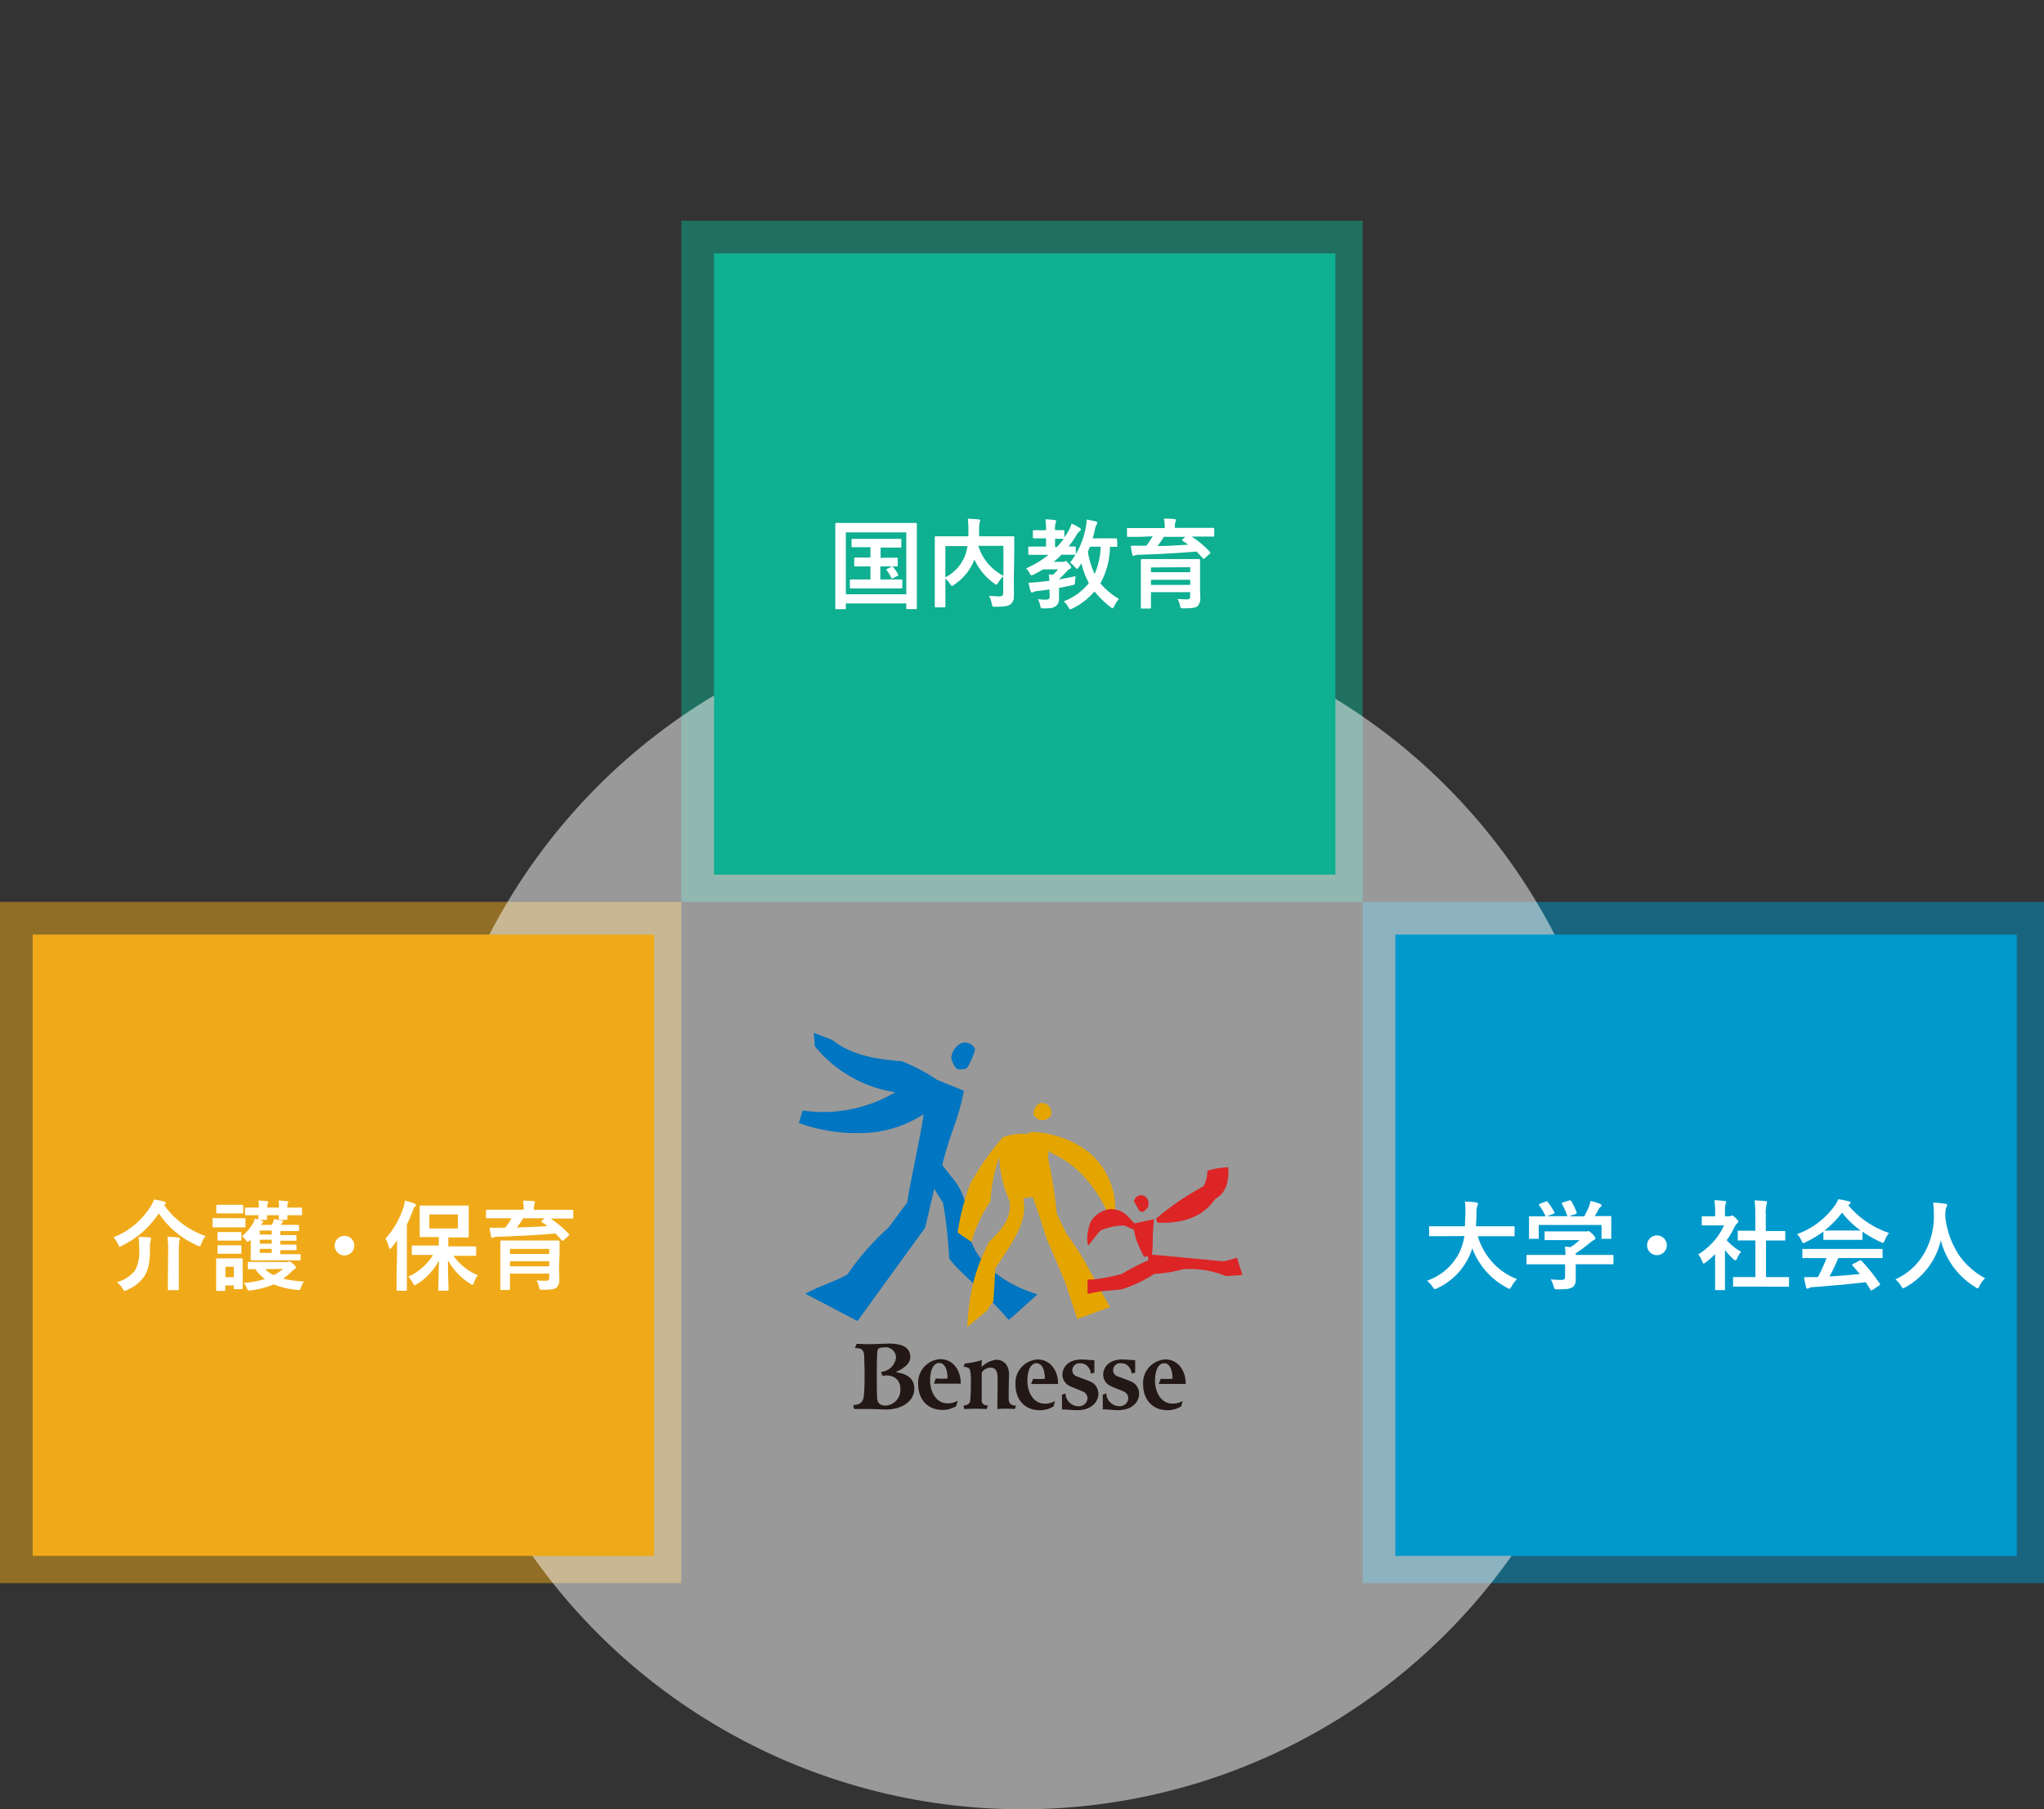 <svg xmlns="http://www.w3.org/2000/svg" width="375" height="332" viewBox="0 0 375 332"><rect x="0" y="0" width="375" height="332" fill="#333333" stroke="none"/><defs><style>.a{fill:none;}.b,.j{fill:#f0aa19;}.b,.c,.d,.e{opacity:0.5;}.c,.l{fill:#09c;}.d,.m{fill:#0faf91;}.e,.k{fill:#fff;}.f{fill:#0075c1;}.g{fill:#e5a500;}.h{fill:#dd2526;}.i{fill:#231815;fill-rule:evenodd;}</style></defs><rect class="a" width="375" height="332"/><rect class="b" y="165.5" width="125" height="125"/><rect class="c" x="250" y="165.5" width="125" height="125"/><rect class="d" x="125" y="40.5" width="125" height="125"/><circle class="e" cx="187.5" cy="222" r="110"/><path class="f" d="M165.37,194.71a32.81,32.81,0,0,1,6.55,3.44c1.93.79,4.92,2,4.91,2a39.31,39.31,0,0,1-1.83,6.63c-.58,1.62-1.68,5-2.12,7,.86,1.16,2.59,3.27,2.59,3.33,1.53,2.17,3,7.31,2.62,10.36,1,3.36,4.68,7.68,12.26,10.05-.57.47-5.22,4.73-5.29,4.67-5-5.75-9.69-9.27-10.93-11.32A81.17,81.17,0,0,0,173,220.67c-.7-1-1.59-2.54-1.59-2.54l-1.68,7.15-12.41,17.13s-9.54-5-9.57-5c2.49-1.42,5.55-2.27,7.74-3.57a47.06,47.06,0,0,1,7.53-8.59c1.41-1.85,2.33-3.18,3.43-4.59.32-2.7,2.66-13.23,3-16.21a21.38,21.38,0,0,1-11.59,3.47,31.41,31.41,0,0,1-11.29-1.84s.62-2.18.68-2.3a25.92,25.92,0,0,0,17-3.36A23.64,23.64,0,0,1,149.49,192s-.19-2.49-.19-2.49,3.39,1.34,3.36,1.28c3.7,3,8.57,3.62,12.71,3.93m9.15-.54c.21.76.69,1.87,1.15,2a2.84,2.84,0,0,0,1.73-.19,12.76,12.76,0,0,0,1.5-3.43,2,2,0,0,0-2.59-1.12,3.42,3.42,0,0,0-1.79,2.74"/><path class="g" d="M189.62,204.55a2.18,2.18,0,0,1,1.18-2.11,1.75,1.75,0,0,1,1.72.64,2,2,0,0,1,.28,1.7,4.11,4.11,0,0,1-1.07.73l-1,0a3.11,3.11,0,0,1-1.14-1M184,208.69a47,47,0,0,0-5.95,8.47,41.07,41.07,0,0,0-2.35,9l2.53,1.73a25.58,25.58,0,0,1,3.49-7.47,28.94,28.94,0,0,1,1.61-8.12,21.13,21.13,0,0,0,1.84,7.94c.59,3.08-1.27,5.31-3.72,7.65-2.12,4.22-3.6,8.17-4,15.64l3.7-3.08a14.78,14.78,0,0,1,1.11-1.7c.07-1.35.28-4.36.33-6,1.95-2.83,4.19-6.22,4.81-8.34a8.59,8.59,0,0,0,.34-4.54s1.7-.23,1.7-.23c.8,2,1.7,4.95,2.64,7.84.72,1.56,3.3,7.71,3.3,7.71l2.26,6.84s4.75-1.72,6-2.19c-1.26-2.19-4.09-7.43-5-9-.82-1.43-3-4.53-3-4.53s-1.52-3-1.78-3.7a83.27,83.27,0,0,0-1.6-10.16c0-.23.15-1.32.15-1.32s.48.41.59.54c3.69,1.56,8.14,5.27,11.23,13.19A13.37,13.37,0,0,0,199.19,211a18.52,18.52,0,0,0-9.93-3.29,4.77,4.77,0,0,1-1,.34,10.68,10.68,0,0,0-4.25.63"/><path class="h" d="M212.37,224.37l-.29-.74a48.79,48.79,0,0,1,8.67-5.92,5.29,5.29,0,0,0,.75-2.88,14.44,14.44,0,0,1,3.85-.64c.08,1.54.08,4.47-2.36,5.78-1.83,2.65-4.87,4.61-10.62,4.4m-4.26.13c-1.69-2-2.48-2.52-4.27-2.64a4.78,4.78,0,0,0-3.69,2.26c-.46,1-1,3.24-.46,4.43,0,0,1.62-2.13,2.23-2.76a11.1,11.1,0,0,1,4.4-.9l1.71.79a13.9,13.9,0,0,0,.62,2.3,28,28,0,0,0,1.25,2.66l.7-.13s.05.48.1.74a37.69,37.69,0,0,0-4.85,2.5,34.87,34.87,0,0,1-5,1c-.69.05-1.32.05-1.32.05s0,1.56,0,2.62c.5-.07,1.88-.4,2.53-.48l3.66-.33a23.9,23.9,0,0,0,6.05-2.85,25.14,25.14,0,0,0,5.27-.85,17.58,17.58,0,0,1,7.9,1.26l3-.21s-.78-2.44-1-3.19a19.51,19.51,0,0,1-2.46.68s-13.16-1.25-13.14-1.23a22.47,22.47,0,0,0,.15-2.84c0-.75.06-1.77.22-3.66l-3.67.8m1.61-2.14a2.39,2.39,0,0,0,1-.94,2.93,2.93,0,0,0,0-1.1,1.33,1.33,0,0,0-1.17-1,1.3,1.3,0,0,0-1.43,1.1l1,1.79.66.19"/><path class="i" d="M171.33,253.88l.36-.93a14.06,14.06,0,0,0,2.15,0c0-1.72-.54-2.85-1.55-2.85-.8,0-1.65.89-1.65,3.24,0,1.89,1,4.17,3.22,4.17a3.5,3.5,0,0,0,1.84-.49l-.26,1a4.85,4.85,0,0,1-2.52.7c-2.74,0-4.47-1.93-4.47-4.76a4.32,4.32,0,0,1,4.06-4.56c2.26,0,3.76,1.93,3.76,4.5-.74,0-1.55,0-2.31,0s-1.64,0-2.63,0m5.42-3.09c.65,0,1.08.2,1.2.57a8.38,8.38,0,0,1,.16,2.36A30.06,30.06,0,0,1,178,257c-.07.58-.45.82-1.22.93l.11.63a35.43,35.43,0,0,1,4.12,0s.25-.63.26-.63c-.85-.08-1.15-.39-1.16-.94,0-1.42,0-3.54,0-5.11a2,2,0,0,1,1.56-.92c1.25,0,1.36,1,1.36,2.27,0,1.7-.05,3.88-.05,5.33a20,20,0,0,1,3.19,0s.25-.62.24-.63c-1,0-1.35-.5-1.35-1.3,0-1.22,0-2.75.06-4.12.09-2.3-1.26-3-2.34-3a4.38,4.38,0,0,0-2.69,1.35c0-.56,0-.76.06-1.28a15.22,15.22,0,0,1-3.13.61s-.26.68-.26.67m24-1.27c-.7,0-1.63-.12-2.36-.12-2.64,0-3.48,1.67-3.48,2.75a2.28,2.28,0,0,0,1.13,2c.62.37,1.88.78,2.53,1.09a1.35,1.35,0,0,1,.94,1.22,1.55,1.55,0,0,1-1.71,1.51,2.39,2.39,0,0,1-2.32-2.35l-.66.24v2.7c.89,0,2,.14,2.78.14,2.78,0,3.9-1.68,3.9-3a2.44,2.44,0,0,0-1.58-2.3c-.55-.23-1.68-.65-2.32-.88a1.19,1.19,0,0,1-.88-1.16,1.31,1.31,0,0,1,1.46-1.27c1.1,0,1.73.75,2,1.92l.59-.21v-2.27m-11.6,4.36c1,0,1.8,0,2.63,0s1.56,0,2.31,0c0-2.57-1.5-4.5-3.76-4.5a4.32,4.32,0,0,0-4.06,4.56c0,2.83,1.73,4.76,4.47,4.76a4.85,4.85,0,0,0,2.52-.7l.27-1a3.54,3.54,0,0,1-1.85.49c-2.25,0-3.22-2.28-3.22-4.17,0-2.35.85-3.24,1.65-3.24,1,0,1.55,1.13,1.55,2.85a14.06,14.06,0,0,1-2.15,0l-.36.93m19.06-4.36c-.69,0-1.62-.12-2.35-.12-2.65,0-3.49,1.67-3.49,2.75a2.28,2.28,0,0,0,1.13,2c.62.37,1.88.78,2.54,1.09a1.37,1.37,0,0,1,.93,1.22,1.55,1.55,0,0,1-1.71,1.51,2.4,2.4,0,0,1-2.32-2.35l-.65.24v2.7c.89,0,2,.14,2.79.14,2.77,0,3.88-1.68,3.88-3a2.43,2.43,0,0,0-1.58-2.3c-.54-.23-1.68-.65-2.32-.88a1.18,1.18,0,0,1-.87-1.16,1.3,1.3,0,0,1,1.45-1.27c1.1,0,1.73.75,2,1.92l.59-.21v-2.27m4.33,4.36c1,0,1.8,0,2.64,0s1.57,0,2.31,0c0-2.57-1.5-4.5-3.76-4.5a4.33,4.33,0,0,0-4.06,4.56c0,2.83,1.73,4.76,4.47,4.76a4.85,4.85,0,0,0,2.52-.7l.26-1a3.48,3.48,0,0,1-1.84.49c-2.25,0-3.22-2.28-3.22-4.17,0-2.35.84-3.24,1.65-3.24,1,0,1.55,1.13,1.55,2.85a14.06,14.06,0,0,1-2.15,0l-.37.93m-50.42-6.66c-.89,0-1.17.12-1.22.91s-.09,1.9-.09,3.86,0,3.59.07,4.57.69,1.31,1.56,1.31a2.87,2.87,0,0,0,2.7-3c0-2.13-1.76-2.78-3.28-2.44l-.28-.74a3,3,0,0,0,2.76-2.65,1.93,1.93,0,0,0-2.22-1.85m-5.35.14c1.41-.05,1.67.46,1.73,1.48,0,.69.07,1.77.07,3.06s0,2.79-.13,4.19-1,1.66-1.95,1.73l.16.71s1.41,0,2.53,0,2,.07,3.32.09c3.13,0,5.19-1.67,5.19-3.79s-1.63-2.79-3.34-3.05v-.06c.9-.39,2.61-1.34,2.61-2.68,0-1.81-1.46-2.51-3.86-2.51-.82,0-3.07.11-3.88.11s-.88-.06-2.11-.06l-.33.81"/><rect class="j" x="6" y="171.5" width="114" height="114" transform="translate(126 457) rotate(180)"/><path class="k" d="M30.11,221.14a15.65,15.65,0,0,0,7.6,5.67,5.3,5.3,0,0,0-.78,1.42c-.12.32-.18.47-.32.47a1.43,1.43,0,0,1-.42-.16,16.46,16.46,0,0,1-7.06-5.89,16.83,16.83,0,0,1-6.73,5.92,1.11,1.11,0,0,1-.43.2c-.11,0-.18-.14-.33-.45a4.2,4.2,0,0,0-.82-1.28,14,14,0,0,0,6.78-5.62,4.65,4.65,0,0,0,.63-1.31,12,12,0,0,1,1.88.38c.16,0,.3.14.3.27s-.05.16-.18.27ZM24.85,233a7.53,7.53,0,0,0,.68-3.91,12.83,12.83,0,0,0-.12-2.11c.63,0,1.4,0,2,.09.19,0,.3.09.3.22a1,1,0,0,1-.09.39,5.58,5.58,0,0,0-.11,1.46c0,2.52-.3,3.89-1,5a7,7,0,0,1-3.21,2.56,1.25,1.25,0,0,1-.43.18c-.11,0-.2-.11-.36-.4a5.06,5.06,0,0,0-1.06-1.22A5.93,5.93,0,0,0,24.85,233Zm6-3.3a18.11,18.11,0,0,0-.13-2.75,19.41,19.41,0,0,1,2,.14c.18,0,.27.09.27.2a1.89,1.89,0,0,1-.09.45,13.2,13.2,0,0,0-.09,1.94v4.56c0,1.47,0,2.21,0,2.32s0,.18-.22.18H31c-.18,0-.2,0-.2-.18s0-.85,0-2.32Zm12-6.16c1.41,0,1.88,0,2,0s.19,0,.19.19V225c0,.2,0,.22-.19.22s-.56,0-2,0H41.19c-1.4,0-1.85,0-2,0s-.2,0-.2-.22v-1.28c0-.18,0-.19.2-.19s.56,0,2,0Zm1.68,10.23c0,2.09,0,2.48,0,2.59s0,.2-.19.2H43.08c-.16,0-.18,0-.18-.2v-.48H41.32v.81c0,.18,0,.19-.18.19H39.88c-.2,0-.22,0-.22-.19s0-.53,0-2.7V232.8c0-1.13,0-1.56,0-1.69s0-.2.22-.2.5,0,1.67,0h1.08c1.19,0,1.57,0,1.7,0s.19,0,.19.2,0,.54,0,1.39Zm-1.78-12.69c1.18,0,1.54,0,1.65,0s.22,0,.22.2v1.19c0,.18,0,.19-.22.19s-.47,0-1.65,0H41.55c-1.19,0-1.56,0-1.67,0s-.2,0-.2-.19v-1.19c0-.18,0-.2.2-.2s.48,0,1.67,0Zm-.22,5c1.1,0,1.44,0,1.55,0s.21,0,.21.2v1.17c0,.18,0,.2-.21.2s-.45,0-1.55,0h-.86c-1.12,0-1.46,0-1.57,0s-.2,0-.2-.2v-1.17c0-.18,0-.2.2-.2s.45,0,1.57,0Zm0,2.43c1.1,0,1.44,0,1.55,0s.21,0,.21.2v1.15c0,.18,0,.2-.21.2s-.45,0-1.55,0h-.86c-1.12,0-1.46,0-1.57,0s-.2,0-.2-.2v-1.15c0-.18,0-.2.2-.2s.45,0,1.57,0Zm-1.17,3.94v1.91H42.9v-1.91Zm4.5-4.86c-.2.2-.32.29-.43.29s-.18-.11-.31-.27a3.83,3.83,0,0,0-.7-.77,9.59,9.59,0,0,0,1.93-2.24,3.59,3.59,0,0,0,.39-1A8.74,8.74,0,0,1,48,224c.23.09.27.11.27.2s0,.14-.15.23a1.74,1.74,0,0,0-.25.33h2l.23-.49a2.55,2.55,0,0,0,.17-.58c.52.09,1.08.22,1.49.31.13,0,.18.09.18.14a.22.22,0,0,1-.13.2,1,1,0,0,0-.23.33l-.05.09h1.13c1.46,0,1.93,0,2,0s.19,0,.19.2v.74c0,.18,0,.2-.19.2s-.58,0-2,0H51.42v.74h.85c1.17,0,1.8,0,1.91,0s.21,0,.21.2v.63c0,.18,0,.2-.21.2s-.74,0-1.91,0h-.85v.72h.85c1.17,0,1.82,0,1.92,0s.2,0,.2.21v.6c0,.19,0,.21-.2.21s-.75,0-1.91,0h-.86v.73h1.22c1.64,0,2.2,0,2.31,0s.2,0,.2.21v.72c0,.18,0,.2-.2.2s-.67,0-2.31,0H48.5c-1.64,0-2.19,0-2.3,0s-.2,0-.2-.2,0-.64,0-1.56v-1c0-.32,0-.61,0-.88Zm6.52,4a1,1,0,0,0,.45-.06.74.74,0,0,1,.21-.07c.09,0,.26.05.69.43s.54.54.54.67,0,.23-.22.32a2,2,0,0,0-.54.44,13.66,13.66,0,0,1-1.55,1.33,20.58,20.58,0,0,0,3.8.5,4.11,4.11,0,0,0-.52,1.05c-.2.55-.18.55-.74.48a14,14,0,0,1-4.28-1,15.72,15.72,0,0,1-4.16,1.1c-.56.09-.58.09-.79-.45a3.65,3.65,0,0,0-.54-.92,18.85,18.85,0,0,0,3.87-.7,8.75,8.75,0,0,1-1.77-1.82l-1.17,0c-.18,0-.2,0-.2-.19v-.92c0-.2,0-.22.2-.22s.67,0,2.27,0ZM47.5,221.46a6.16,6.16,0,0,0-.09-1.15c.55,0,1.08.05,1.58.11.14,0,.23.09.23.14a.32.32,0,0,1-.07.22,1,1,0,0,0-.12.55v.26h2.16v-.13a6.16,6.16,0,0,0-.09-1.15c.55,0,1.06.05,1.56.11.15,0,.24.07.24.14a.33.33,0,0,1-.08.22,1,1,0,0,0-.1.55v.26h.09c1.71,0,2.3,0,2.41,0s.2,0,.2.2v1c0,.18,0,.2-.2.2s-.7,0-2.41,0h-.09c0,.37,0,.59,0,.66s0,.2-.21.2H51.35c-.18,0-.2,0-.2-.2s0-.29,0-.66H49c0,.37,0,.59,0,.66s0,.2-.2.2h-1.2c-.18,0-.2,0-.2-.2s0-.29,0-.66c-1.57,0-2.13,0-2.24,0s-.2,0-.2-.2v-1c0-.18,0-.2.2-.2s.67,0,2.24,0Zm2.35,5.08v-.74H47.66v.74Zm0,1.67v-.72H47.66v.72Zm0,1.69v-.73H47.66v.73Zm-1.2,3A6.14,6.14,0,0,0,50.2,234a8.68,8.68,0,0,0,1.72-1.17ZM65,228.57a1.8,1.8,0,1,1-1.8-1.8A1.81,1.81,0,0,1,65,228.57Zm7.85,1.32c0-.67,0-1.5,0-2.27-.32.45-.66.88-1,1.31-.12.15-.21.24-.28.24s-.15-.11-.22-.33a5.9,5.9,0,0,0-.63-1.55,15.73,15.73,0,0,0,3.28-5.7,6.8,6.8,0,0,0,.29-1.28,13.18,13.18,0,0,1,1.74.54c.18.07.29.12.29.27s-.05.2-.2.3-.21.27-.38.74a23.63,23.63,0,0,1-1.09,2.52v9.26c0,1.74,0,2.63,0,2.72s0,.19-.2.19H72.94c-.16,0-.18,0-.18-.19s0-1,0-2.72Zm5.4.39c-1.78,0-2.4,0-2.5,0s-.2,0-.2-.2v-1.33c0-.18,0-.2.2-.2s.72,0,2.5,0h2.25V227h-1c-1.62,0-2.18,0-2.3,0s-.2,0-.2-.19,0-.56,0-1.59V223c0-1,0-1.45,0-1.58s0-.2.2-.2.68,0,2.3,0h4c1.62,0,2.16,0,2.29,0s.2,0,.2.2,0,.56,0,1.58v2.29c0,1,0,1.48,0,1.59s0,.19-.2.19-.67,0-2.29,0H82.25v1.64h2.43c1.77,0,2.38,0,2.49,0s.18,0,.18.2v1.33c0,.18,0,.2-.18.2s-.72,0-2.49,0H83.19A10.27,10.27,0,0,0,87.67,234a4.79,4.79,0,0,0-.72,1.36c-.11.27-.16.4-.27.4a.91.91,0,0,1-.41-.2,11.52,11.52,0,0,1-4.09-4.34c0,2.25.11,4.81.11,5.42,0,.18,0,.2-.2.2H80.61c-.18,0-.2,0-.2-.2,0-.59.09-3,.11-5.33a11.18,11.18,0,0,1-4,4.31c-.22.12-.33.21-.43.21s-.18-.12-.35-.41a5.43,5.43,0,0,0-.84-1.14,10.48,10.48,0,0,0,4.55-4ZM84,222.85H78.77v2.57H84Zm7.62.7c-1.61,0-2.15,0-2.26,0s-.19,0-.19-.19V222.2c0-.2,0-.22.19-.22s.65,0,2.26,0h4.46V222a7.9,7.9,0,0,0-.13-1.67c.65,0,1.3,0,1.93.09.18,0,.27.09.27.18a1.6,1.6,0,0,1-.11.36,3.34,3.34,0,0,0-.09,1V222h4.76c1.6,0,2.14,0,2.25,0s.21,0,.21.2v1.21c0,.18,0,.19-.21.19s-.65,0-2.25,0H101a18,18,0,0,1,3.33,2.79.22.22,0,0,1,.09.16c0,.07,0,.13-.14.24l-.88.79c-.17.14-.24.18-.36,0-.36-.43-.76-.84-1.16-1.24-3.06.29-7.47.51-10.69.61a1.31,1.31,0,0,0-.61.11.56.56,0,0,1-.26.07c-.12,0-.18-.07-.21-.23a15.34,15.34,0,0,1-.29-1.62c.65,0,1.24.05,1.86,0,.3,0,.66,0,1,0a12.89,12.89,0,0,0,1.17-1.73Zm10.94,8.93c0,.85.06,1.84.06,2.27a2.1,2.1,0,0,1-.47,1.49c-.33.29-.94.43-2.54.43-.56,0-.61,0-.7-.41a4.4,4.4,0,0,0-.47-1.31c.77.05,1.22.07,1.71.07s.61-.15.61-.6v-.72h-7.2v.81c0,1.32,0,2,0,2s0,.2-.2.2H92c-.18,0-.2,0-.2-.2s0-.69,0-2v-4.59c0-1.35,0-2,0-2.07s0-.22.2-.22.74,0,2.48,0h5.51c1.73,0,2.36,0,2.47,0s.2,0,.2.22,0,.83,0,2.21Zm-9-3.31v.93h7.2v-.93Zm7.2,3.2v-.94h-7.2v.94ZM96,223.55c-.4.63-.78,1.19-1.17,1.69,1.85-.05,3.87-.14,5.61-.25-.3-.25-.63-.47-1-.7-.16-.11-.16-.15,0-.31l.47-.43Z"/><rect class="l" x="256" y="171.5" width="114" height="114"/><path class="k" d="M264.65,226.84l-2.29,0c-.1,0-.16,0-.17,0a.31.31,0,0,1,0-.18v-1.47c0-.1,0-.15,0-.17s.07,0,.16,0l2.29,0h4.12c0-.5.06-1.31.09-2.44v-.42a14.21,14.21,0,0,0-.09-1.66c1,0,1.64.08,2.06.14.22.05.33.13.33.26a.83.83,0,0,1-.11.38,3.63,3.63,0,0,0-.16,1.25c0,1.13-.06,2-.11,2.49h4.64l2.3,0c.09,0,.15,0,.16,0a.28.28,0,0,1,0,.16v1.47a.4.4,0,0,1,0,.2.32.32,0,0,1-.16,0l-2.3,0h-4.29a12.55,12.55,0,0,0,2.89,5,11.72,11.72,0,0,0,4.3,2.86,5.93,5.93,0,0,0-1,1.35c-.16.3-.29.45-.38.45a1.3,1.3,0,0,1-.41-.19,13.48,13.48,0,0,1-6.41-7.26,10.39,10.39,0,0,1-.69,1.73,12.06,12.06,0,0,1-5.75,5.61,1.55,1.55,0,0,1-.43.14c-.1,0-.24-.13-.42-.41a5.33,5.33,0,0,0-1-1.13,10.42,10.42,0,0,0,5.84-5,11.31,11.31,0,0,0,1-3.18ZM282.48,232l-2.25,0a.29.29,0,0,1-.17,0,.47.47,0,0,1,0-.16v-1.39c0-.1,0-.16,0-.17a.3.3,0,0,1,.16,0l2.25,0h4.74c0-.68-.06-1.19-.11-1.53l1.05.1a11.49,11.49,0,0,0,1.63-1.29h-3.88l-2.33,0c-.13,0-.19-.05-.19-.17v-1.27c0-.09,0-.15,0-.16a.28.28,0,0,1,.16,0l2.33,0h4.88a1.6,1.6,0,0,0,.43,0,.81.81,0,0,1,.23-.07q.17,0,.78.57c.33.35.5.61.5.77a.28.28,0,0,1-.22.29,4.87,4.87,0,0,0-.86.6,23.34,23.34,0,0,1-2.52,1.87v.29h4.5l2.25,0c.09,0,.15,0,.17,0s0,.07,0,.16v1.39c0,.09,0,.14,0,.16a.29.29,0,0,1-.17,0l-2.25,0h-4.5v1.17l0,1.56a1.69,1.69,0,0,1-.57,1.48,2.62,2.62,0,0,1-1,.32,15.47,15.47,0,0,1-1.77.07,1,1,0,0,1-.52-.07,1.12,1.12,0,0,1-.18-.44,5.35,5.35,0,0,0-.54-1.32c.71.07,1.36.1,1.92.1a.82.82,0,0,0,.57-.14.67.67,0,0,0,.14-.48V232Zm0-11.12,1.09-.39a.45.45,0,0,1,.19-.06c.06,0,.13.05.2.14a13,13,0,0,1,1.21,1.88.59.59,0,0,1,.05.14s-.08.09-.22.15l-1.19.43h3.75a12.68,12.68,0,0,0-1-2.25.3.3,0,0,1-.06-.14s.08-.08.22-.14l1.19-.36.17,0c.07,0,.13,0,.19.14a11.18,11.18,0,0,1,1,2.09.49.49,0,0,1,0,.12s-.08.1-.23.15l-1.17.42h2.78a16.63,16.63,0,0,0,.88-1.82,5.15,5.15,0,0,0,.27-1,9,9,0,0,1,1.78.53c.17.08.25.17.25.28a.34.34,0,0,1-.17.27,1,1,0,0,0-.35.41c-.25.47-.49.9-.73,1.28h.46l2.37,0c.11,0,.17,0,.2,0s0,.07,0,.15l0,1v.83l0,2c0,.1,0,.17,0,.19a.31.31,0,0,1-.18,0H294c-.1,0-.16,0-.18,0a.49.49,0,0,1,0-.17v-2.37H282.3v2.37c0,.1,0,.16,0,.17a.28.28,0,0,1-.16,0h-1.42a.4.4,0,0,1-.2,0,.54.54,0,0,1,0-.17l0-2v-.67l0-1.12c0-.09,0-.14,0-.16a.34.34,0,0,1,.18,0l2.37,0h.48a9.11,9.11,0,0,0-1.15-2,.3.3,0,0,1-.06-.14S282.4,220.91,282.52,220.87ZM304,226.7a1.82,1.82,0,0,1,1.8,1.8,1.81,1.81,0,1,1-1.8-1.8Zm7.55,3.49a12.58,12.58,0,0,0,3-2.58,11.14,11.14,0,0,0,1.74-2.75h-2l-1.9,0a.29.29,0,0,1-.18,0s0-.07,0-.16v-1.33c0-.1,0-.16.05-.18s.07,0,.16,0l1.9,0h.35v-.74a13.39,13.39,0,0,0-.14-2.2c.64,0,1.26.06,1.87.13.19,0,.29.08.29.18a1.19,1.19,0,0,1-.11.38,5,5,0,0,0-.11,1.43v.82h.75a.7.7,0,0,0,.35-.08.47.47,0,0,1,.2-.07c.12,0,.34.15.67.47s.48.53.48.65a.39.39,0,0,1-.18.29,2.15,2.15,0,0,0-.42.51,16.45,16.45,0,0,1-1.53,2.63,10.55,10.55,0,0,0,2.65,2.11,4.21,4.21,0,0,0-.72,1.17c-.13.26-.24.4-.35.4a.83.83,0,0,1-.36-.22,13.73,13.73,0,0,1-1.54-1.67v5.06l0,2.12a.29.29,0,0,1,0,.17.38.38,0,0,1-.19,0h-1.44c-.1,0-.16,0-.18,0s0-.07,0-.16l0-2.12v-4.31a18.08,18.08,0,0,1-1.72,1.5,1,1,0,0,1-.38.23c-.07,0-.17-.13-.28-.41A4.59,4.59,0,0,0,311.58,230.19Zm9,5.9-2.42,0c-.09,0-.15,0-.17,0a.4.4,0,0,1,0-.15v-1.43a.29.29,0,0,1,0-.17s.07,0,.16,0l2.42,0h1.51v-6.72h-.81l-2.27,0a.28.28,0,0,1-.16,0,.42.42,0,0,1,0-.16V226c0-.09,0-.14,0-.16a.4.4,0,0,1,.15,0l2.27,0h.81V223a20.48,20.48,0,0,0-.14-2.72c.77,0,1.44.07,2,.12.2,0,.29.09.29.19a1,1,0,0,1-.08.38,6.75,6.75,0,0,0-.15,2v2.92h1.13l2.27,0c.1,0,.16,0,.17,0a.24.24,0,0,1,0,.15v1.42c0,.1,0,.15,0,.17a.42.42,0,0,1-.16,0l-2.27,0H324v6.72h1.63l2.4,0a.38.38,0,0,1,.19,0,.54.54,0,0,1,0,.17v1.43c0,.09,0,.14,0,.16a.36.36,0,0,1-.18,0l-2.4,0Zm26-9.82a5.6,5.6,0,0,0-.77,1.34c-.12.3-.22.45-.31.45a1.56,1.56,0,0,1-.41-.14A20.14,20.14,0,0,1,341.7,226v1.34a.29.29,0,0,1,0,.17l-.16,0-2,0H336.7l-2,0a.29.29,0,0,1-.17,0,.51.51,0,0,1,0-.16V226a20.79,20.79,0,0,1-3.26,1.94,1.39,1.39,0,0,1-.43.17q-.13,0-.33-.45a4.2,4.2,0,0,0-.81-1.2,14.59,14.59,0,0,0,6.91-5.23,4.79,4.79,0,0,0,.63-1.17,13.9,13.9,0,0,1,1.94.38c.22.06.33.14.33.25a.31.31,0,0,1-.18.29,1.27,1.27,0,0,0-.25.16A16.73,16.73,0,0,0,346.63,226.27Zm-13.31,4.59-2.39,0a.31.31,0,0,1-.18,0,.3.3,0,0,1,0-.16v-1.36c0-.09,0-.15,0-.16a.29.29,0,0,1,.17,0l2.39,0h9.58l2.39,0c.1,0,.16,0,.18,0a.24.24,0,0,1,0,.15v1.36c0,.09,0,.14,0,.16a.31.31,0,0,1-.18,0l-2.39,0h-5.55a35.28,35.28,0,0,1-1.61,3.38c1.88-.11,3.72-.26,5.55-.45-.55-.67-1-1.18-1.31-1.53a.22.22,0,0,1-.08-.15c0-.06.06-.11.18-.17l1.15-.6a.43.43,0,0,1,.2-.07.28.28,0,0,1,.18.1,32.51,32.51,0,0,1,3.35,4.19.29.29,0,0,1,.06.15q0,.09-.15.18l-1.25.82a.45.45,0,0,1-.21.1s-.09,0-.15-.12c-.24-.4-.53-.87-.89-1.4q-3.5.44-9.72.91a1.4,1.4,0,0,0-.65.17.48.48,0,0,1-.31.1c-.13,0-.21-.08-.25-.25-.11-.4-.23-1-.37-1.86a8,8,0,0,0,.87,0c.29,0,.65,0,1.09,0l.58,0a32.48,32.48,0,0,0,1.58-3.48Zm1.4-5.06c.21,0,.87,0,2,0h2.77c1,0,1.68,0,1.94,0a16.57,16.57,0,0,1-3.4-3.29A16.81,16.81,0,0,1,334.72,225.8Zm29.52,8.78a4.91,4.91,0,0,0-1,1.41c-.13.29-.24.43-.32.43a1.07,1.07,0,0,1-.41-.22,14.08,14.08,0,0,1-6.36-8.61,13.24,13.24,0,0,1-6.51,8.63,1.43,1.43,0,0,1-.41.18c-.09,0-.21-.14-.36-.43a5.37,5.37,0,0,0-1.05-1.21,11.53,11.53,0,0,0,5.51-5.21A13.75,13.75,0,0,0,354.8,223c0-1-.07-1.79-.13-2.33a20.31,20.31,0,0,1,2.22.22c.23,0,.34.12.34.28a.94.94,0,0,1-.18.45,3.08,3.08,0,0,0-.14,1.19,5.47,5.47,0,0,0,0,.64,16,16,0,0,0,2.59,7A13.78,13.78,0,0,0,364.24,234.58Z"/><rect class="m" x="131" y="46.5" width="114" height="114"/><path class="k" d="M153.45,111.79c-.18,0-.2,0-.2-.2s0-1.33,0-6.91V101.1c0-3.57,0-4.83,0-4.94s0-.2.2-.2.72,0,2.39,0h9.78c1.67,0,2.27,0,2.39,0s.2,0,.2.2,0,1.37,0,4.32v4.18c0,5.58,0,6.81,0,6.92s0,.19-.2.19h-1.55c-.18,0-.19,0-.19-.19v-.85H155.18v.86c0,.18,0,.2-.2.2Zm1.73-2.74h11.09V97.69H155.18Zm7.27-6.71c1.44,0,1.94,0,2.05,0s.2,0,.2.2v1.19c0,.18,0,.2-.2.2s-.61,0-2.05,0h-.94v2.4H163c1.67,0,2.21,0,2.32,0s.22,0,.22.2v1.24c0,.18,0,.2-.22.2s-.65,0-2.32,0h-4.54c-1.67,0-2.21,0-2.32,0s-.22,0-.22-.2v-1.24c0-.18,0-.2.22-.2s.65,0,2.32,0h1.24v-2.4H159c-1.47,0-2,0-2.09,0s-.19,0-.19-.2V102.5c0-.18,0-.2.19-.2s.62,0,2.09,0h.7v-1.89h-1c-1.62,0-2.18,0-2.29,0s-.18,0-.18-.19V99.08c0-.18,0-.2.18-.2s.67,0,2.29,0h4.18c1.64,0,2.19,0,2.3,0s.18,0,.18.2v1.21c0,.18,0,.19-.18.19s-.66,0-2.3,0h-1.32v1.89Zm1.08,1.66c.18-.09.22-.06.36.1a7,7,0,0,1,.88,1.3c.07.14.07.18-.14.29l-.78.41c-.23.13-.27.07-.36-.12a6,6,0,0,0-.82-1.34c-.13-.14-.06-.16.14-.27ZM186,106.25c0,1.56.06,2.52,0,3.13a1.78,1.78,0,0,1-.58,1.49c-.39.31-1,.47-2.79.47-.52,0-.57,0-.68-.57a4.38,4.38,0,0,0-.51-1.41c.76,0,1.55.09,1.89.07.56,0,.72-.16.72-.61v-3.06a5.59,5.59,0,0,0-.9,1.13c-.16.26-.25.38-.36.38s-.19-.07-.39-.21a11.05,11.05,0,0,1-3.66-4.45l0,.14a9.67,9.67,0,0,1-3.69,4.54c-.2.16-.31.23-.4.23s-.18-.1-.34-.36a5.18,5.18,0,0,0-.86-1v2.5c0,1.68,0,2.51,0,2.61s0,.18-.21.18H171.7c-.18,0-.2,0-.2-.18s0-1,0-2.82v-7c0-1.86,0-2.72,0-2.85s0-.19.2-.19.72,0,2.43,0h3.53q0-.62,0-1.29a14,14,0,0,0-.1-1.93c.63,0,1.33.07,2,.12.18,0,.27.11.27.22a1.23,1.23,0,0,1-.11.38,7.58,7.58,0,0,0-.09,1.31c0,.4,0,.8,0,1.19h3.84c1.69,0,2.3,0,2.41,0s.2,0,.2.19,0,1.08,0,3Zm-12.56-.31a7.69,7.69,0,0,0,3.51-3.73,8.87,8.87,0,0,0,.55-2h-4.06Zm10.65-5.78h-4.6a9.14,9.14,0,0,0,4.6,5.49Zm8.44,8c-.75.12-1.51.21-2.23.3a2.24,2.24,0,0,0-.68.17.58.58,0,0,1-.29.09c-.11,0-.2-.08-.25-.26a8.67,8.67,0,0,1-.38-1.54c.7,0,1.26-.06,1.93-.13s1.2-.13,1.89-.22c0-.41-.06-.79-.11-1.17a7.64,7.64,0,0,1,.77.08,11.35,11.35,0,0,0,.94-1h-2.76c-.54.34-1.11.65-1.69.94a1.2,1.2,0,0,1-.41.14c-.15,0-.2-.11-.38-.41a3.07,3.07,0,0,0-.65-.85,17.24,17.24,0,0,0,4.12-2.49H191.1c-1.6,0-2.16,0-2.27,0s-.18,0-.18-.2v-1.11c0-.18,0-.2.18-.2s.67,0,2.27,0h.81V98.79h-.46c-1.23,0-1.63,0-1.75,0s-.2,0-.2-.2V97.5c0-.18,0-.2.2-.2s.52,0,1.75,0h.46a11.34,11.34,0,0,0-.12-2,14.78,14.78,0,0,1,1.69.13c.18,0,.29.09.29.18a.94.94,0,0,1-.11.38,3.34,3.34,0,0,0-.09,1.29c1,0,1.4,0,1.51,0s.2,0,.2.2v1.13a14.2,14.2,0,0,0,.81-1.3,6,6,0,0,0,.5-1.22,9.4,9.4,0,0,1,1.45.75c.18.11.25.2.25.33a.36.36,0,0,1-.18.29,1.52,1.52,0,0,0-.56.63,16.61,16.61,0,0,1-1.5,2.19c.71,0,1,0,1.1,0s.22,0,.22.2v1.11c0,.18,0,.2-.22.2s-.65,0-2.16,0h-.23a14,14,0,0,1-1.46,1.3H195a.54.54,0,0,0,.3-.05.42.42,0,0,1,.2-.08c.13,0,.23.08.56.45s.45.53.45.67a.3.3,0,0,1-.22.31,1.21,1.21,0,0,0-.57.45c-.49.52-.87.93-1.37,1.37a.21.21,0,0,0,0,.1c1-.18,2-.36,3-.59a7.51,7.51,0,0,0-.13,1c0,.57,0,.57-.61.68-.76.18-1.53.34-2.32.49V108c0,.74,0,1.34,0,1.82a1.59,1.59,0,0,1-.57,1.39c-.47.34-.9.43-2.16.43-.56,0-.6,0-.69-.41a3.9,3.9,0,0,0-.48-1.28,13,13,0,0,0,1.47.09c.51,0,.72-.15.72-.58Zm2.54-9.29c-.11,0-.47,0-1.51,0v1.51h.34a13.3,13.3,0,0,0,1.23-1.47Zm9.91,1.28c0,.18,0,.19-.2.19l-1.14,0a14.2,14.2,0,0,1-1.76,6.7,13.12,13.12,0,0,0,3.4,2.86,5,5,0,0,0-.83,1.3c-.14.28-.19.41-.32.41a.9.9,0,0,1-.38-.2,18.05,18.05,0,0,1-2.95-2.88,12.39,12.39,0,0,1-4,3.1,1.2,1.2,0,0,1-.45.16c-.13,0-.2-.09-.33-.34a3.46,3.46,0,0,0-.88-1.1,11,11,0,0,0,4.63-3.35,15.29,15.29,0,0,1-1.37-3.62c-.16.23-.31.49-.47.7s-.25.31-.34.31-.2-.11-.38-.32a3.39,3.39,0,0,0-.9-.82,15,15,0,0,0,2.88-6.41,9.24,9.24,0,0,0,.18-1.51c.51.09,1.24.25,1.64.34.22.08.31.15.31.27a.92.92,0,0,1-.18.4,2.39,2.39,0,0,0-.26.81,15.41,15.41,0,0,1-.43,1.64h2.16c1.52,0,2,0,2.13,0s.2,0,.2.2Zm-5,.16c-.12.3-.25.61-.39.92a15.24,15.24,0,0,0,1.24,4.1,14,14,0,0,0,1.11-5Zm9.23-1.8c-1.6,0-2.14,0-2.25,0s-.2,0-.2-.19V97.12c0-.2,0-.22.2-.22s.65,0,2.25,0h4.47v-.06a7.9,7.9,0,0,0-.13-1.67c.65,0,1.3,0,1.93.09.18,0,.27.09.27.18a1.77,1.77,0,0,1-.11.36,3.34,3.34,0,0,0-.09,1v.06h4.75c1.61,0,2.15,0,2.26,0s.21,0,.21.2v1.21c0,.18,0,.19-.21.19s-.65,0-2.26,0h-1.67a18,18,0,0,1,3.33,2.79.26.26,0,0,1,.09.16c0,.07,0,.13-.14.23l-.89.8c-.16.14-.23.18-.36,0-.36-.43-.75-.84-1.15-1.24-3.06.29-7.47.5-10.69.61a1.4,1.4,0,0,0-.62.11.52.52,0,0,1-.25.07c-.12,0-.18-.07-.21-.23a15.82,15.82,0,0,1-.29-1.62c.65,0,1.24,0,1.85,0h1a13.91,13.91,0,0,0,1.17-1.73Zm10.95,8.93c0,.84.05,1.83.05,2.27a2.1,2.1,0,0,1-.46,1.49c-.33.29-.94.43-2.54.43-.56,0-.61,0-.7-.41a4.88,4.88,0,0,0-.47-1.32c.77.06,1.22.08,1.71.08s.61-.15.61-.6v-.72h-7.2v.81c0,1.32,0,1.95,0,2s0,.2-.19.2h-1.46c-.18,0-.2,0-.2-.2s0-.69,0-2v-4.59c0-1.35,0-2,0-2.07s0-.22.2-.22.74,0,2.48,0h5.51c1.73,0,2.36,0,2.47,0s.2,0,.2.22,0,.83,0,2.21Zm-9-3.31V105h7.2v-.93Zm7.2,3.2v-.94h-7.2v.94Zm-4.83-8.82a17.12,17.12,0,0,1-1.17,1.69c1.86,0,3.88-.14,5.62-.25-.3-.25-.63-.47-1-.7-.16-.11-.16-.15,0-.31l.47-.43Z"/></svg>